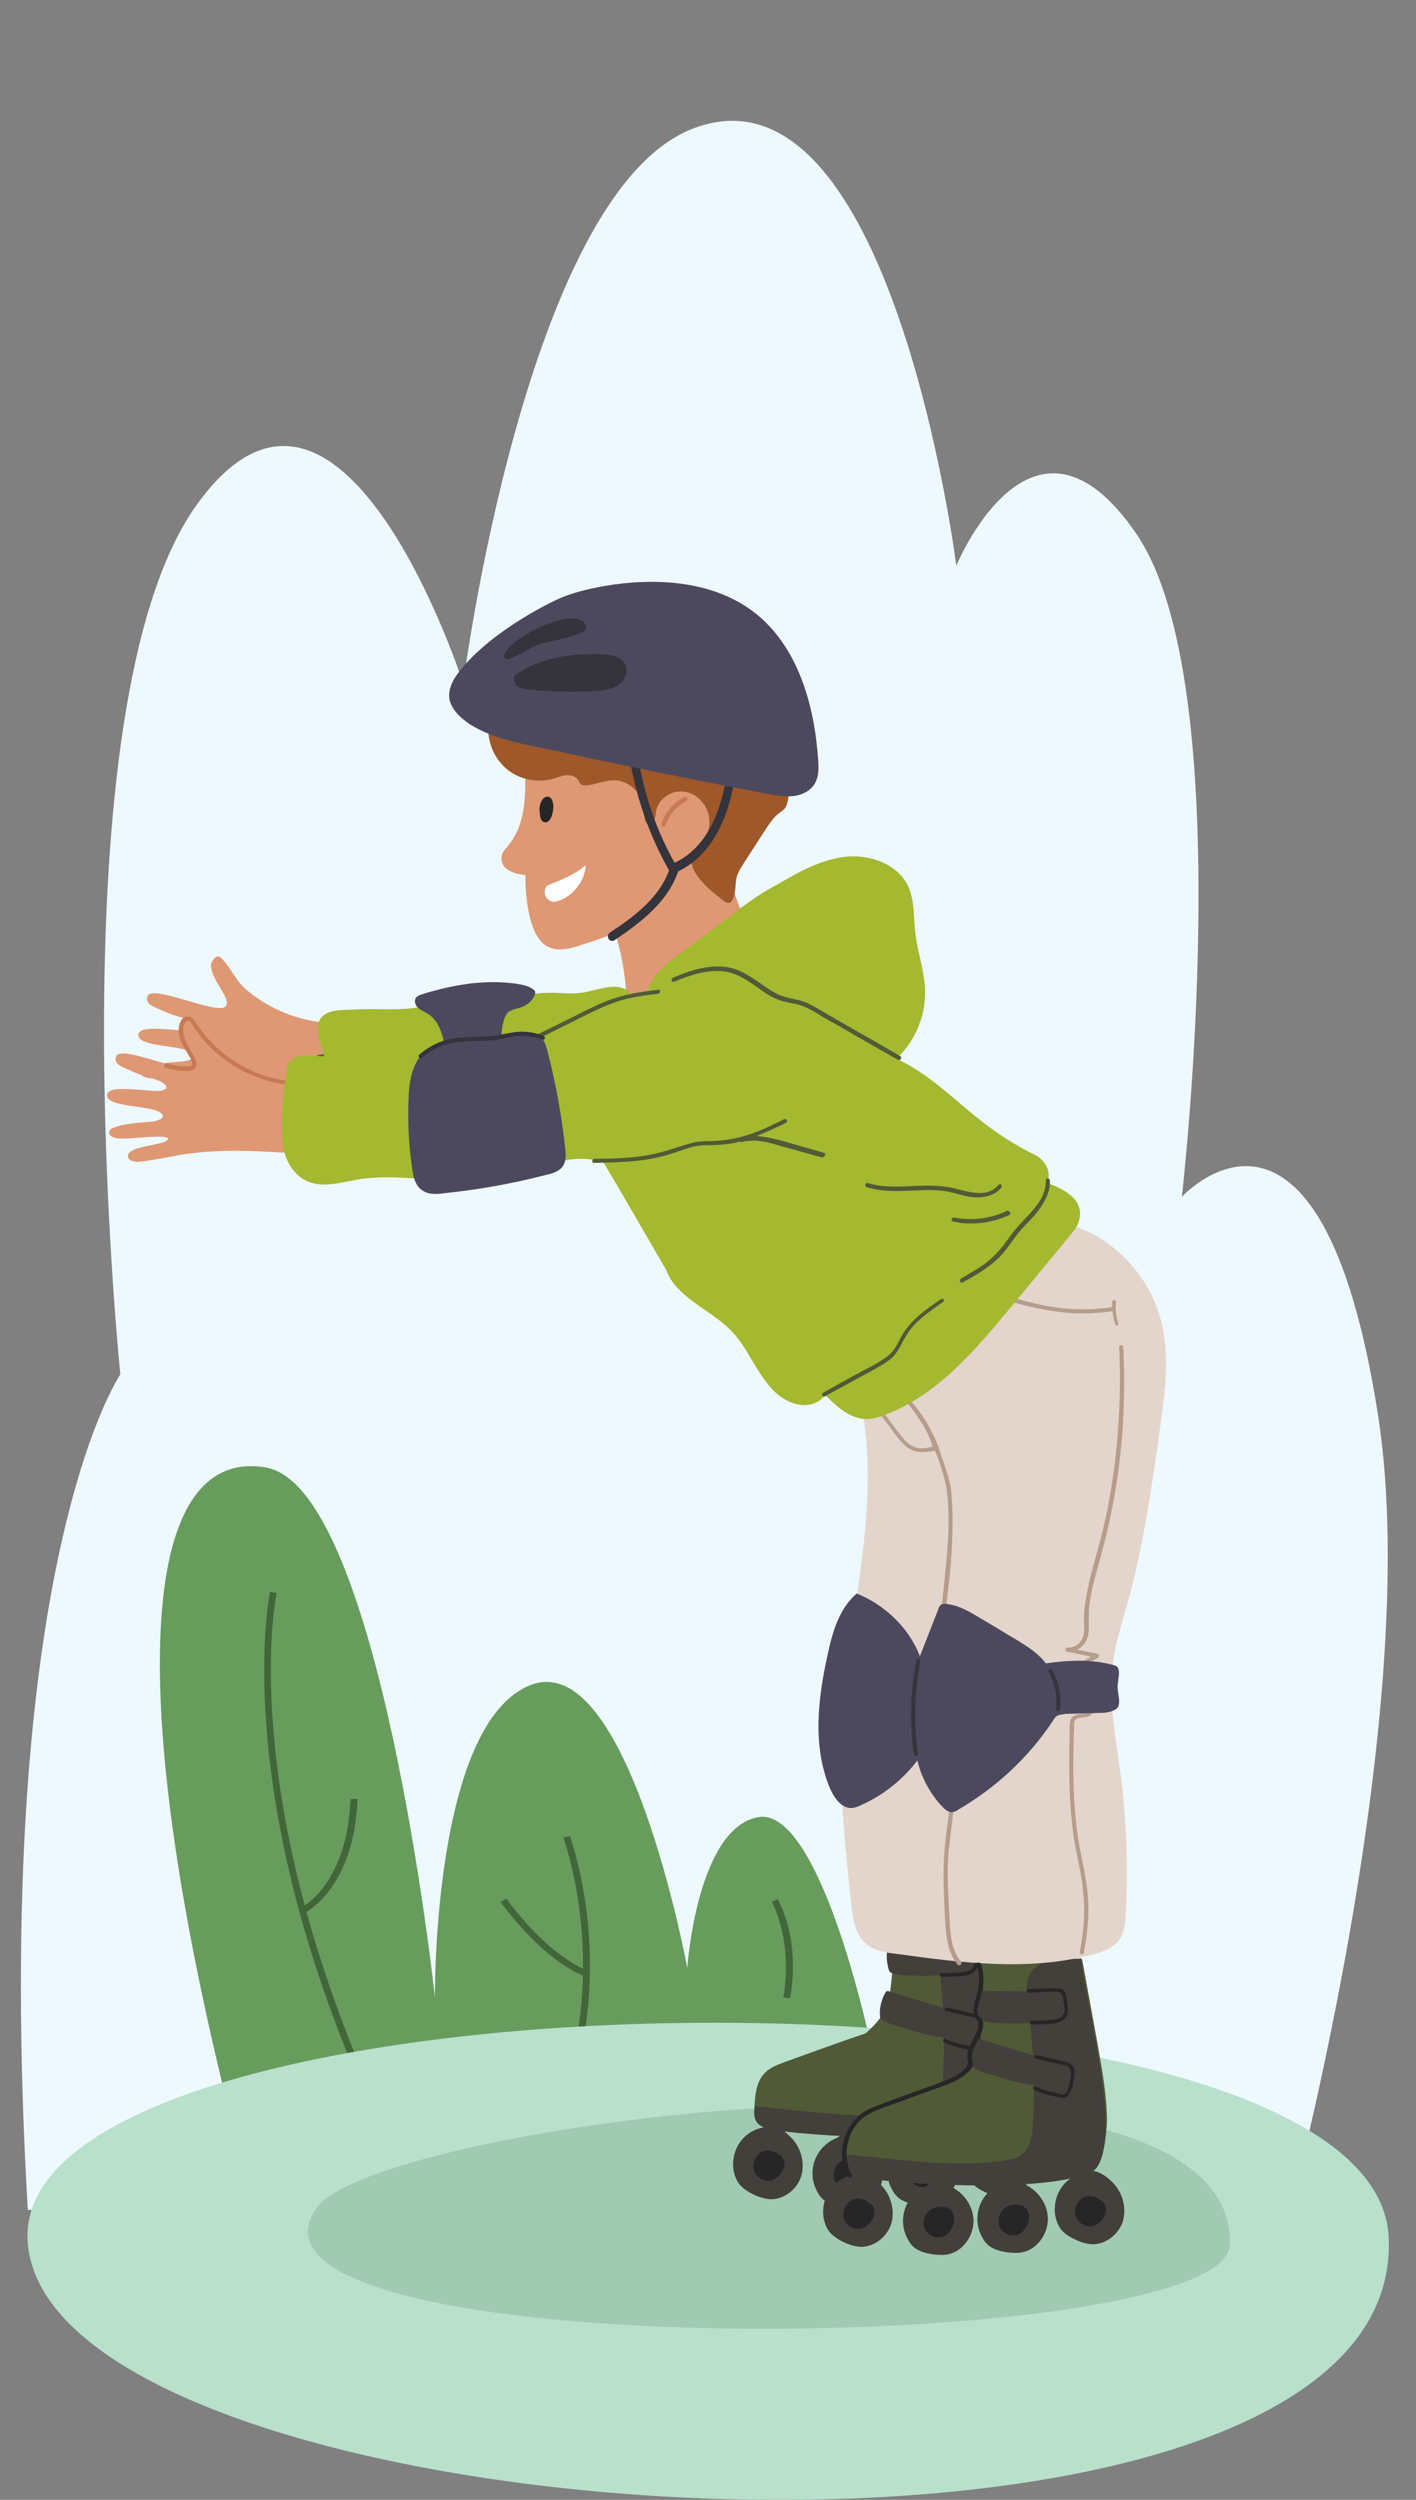 <?xml version="1.0" encoding="UTF-8"?>
<!-- Generator: Adobe Illustrator 27.8.0, SVG Export Plug-In . SVG Version: 6.00 Build 0)  -->
<svg xmlns="http://www.w3.org/2000/svg" xmlns:xlink="http://www.w3.org/1999/xlink" version="1.1" id="Livello_1" x="0px" y="0px" width="280px" height="494px" viewBox="0 0 280 494" style="enable-background:new 0 0 280 494;" xml:space="preserve">
<rect x="0" y="0" width="280" height="494" fill="#808080" stroke="none"/>
<style type="text/css">
	.st0{fill-rule:evenodd;clip-rule:evenodd;fill:#F2B186;}
	.st1{fill-rule:evenodd;clip-rule:evenodd;fill:#E0D5D8;}
	.st2{fill-rule:evenodd;clip-rule:evenodd;fill:#FFCAA6;}
	.st3{fill-rule:evenodd;clip-rule:evenodd;fill:#E74C25;}
	.st4{fill-rule:evenodd;clip-rule:evenodd;fill:#0A303A;}
	.st5{fill-rule:evenodd;clip-rule:evenodd;fill:#FA9837;}
	.st6{fill-rule:evenodd;clip-rule:evenodd;fill:#ED8629;}
	.st7{fill-rule:evenodd;clip-rule:evenodd;fill:#D7523C;}
	.st8{fill-rule:evenodd;clip-rule:evenodd;fill:#F15F46;}
	.st9{fill-rule:evenodd;clip-rule:evenodd;fill:#EFE6E8;}
	.st10{fill-rule:evenodd;clip-rule:evenodd;fill:#020D26;}
	.st11{fill:#EEF9FF;}
	.st12{fill:#679C5D;}
	.st13{fill:#42663A;}
	.st14{fill:#B8E0CB;}
	.st15{fill:#DA7256;}
	.st16{fill:#E9A491;}
	.st17{fill:#A0CAB1;}
	.st18{fill:#E59177;}
	.st19{fill:#FFFFFF;}
	.st20{fill:#CE6C59;}
	.st21{fill:#5A7BB7;}
	.st22{fill:#43649A;}
	.st23{fill:#2B3245;}
	.st24{fill:#F1D9A8;}
	.st25{fill:#C75944;}
	.st26{fill:#835452;}
	.st27{fill:#322624;}
	.st28{fill:#543B39;}
	.st29{fill:#4D2C13;}
	.st30{fill:#C46051;}
	.st31{fill:#362F35;}
	.st32{fill:#C2A476;}
	.st33{fill:#F7E5C4;}
	.st34{fill:#E6BA6B;}
	.st35{fill:#A4B830;}
	.st36{fill:#FFFFFA;}
	.st37{fill:#81065D;}
	.st38{fill:#592637;}
	.st39{fill:#CCD1FC;}
	.st40{fill:#588144;}
	.st41{fill:#462F2D;}
	.st42{fill:#3B3741;}
	.st43{fill:#5C5665;}
	.st44{fill:#E0B95A;}
	.st45{fill:#2A1950;}
	.st46{fill:#B692F3;}
	.st47{fill:#8D69D1;}
	.st48{fill:#F2D278;}
	.st49{fill:#351F64;}
	.st50{fill:#F9EA6A;}
	.st51{fill:#4B378E;}
	.st52{fill:#27242C;}
	.st53{fill:#454C85;}
	.st54{fill:#A8B2E4;}
	.st55{fill:#C7CFF4;}
	.st56{fill:#5E8060;}
	.st57{fill:#262625;}
	.st58{fill:#3E485F;}
	.st59{fill:#647497;}
	.st60{fill:#33332D;}
	.st61{fill:#6F6F6F;}
	.st62{fill:#E4BF7C;}
	.st63{fill:#23213A;}
	.st64{fill:#373666;}
	.st65{fill:#D09F52;}
	.st66{fill:#474954;}
	.st67{fill:#525252;}
	.st68{fill:#A8537D;}
	.st69{fill:#301C1C;}
	.st70{fill:#BD6194;}
	.st71{fill:#893563;}
	.st72{fill:#DDA9CD;}
	.st73{fill:#EFC3DF;}
	.st74{fill:#F6E0BA;}
	.st75{fill:#BCC5E7;}
	.st76{fill:#869DB4;}
	.st77{fill:#531616;}
	.st78{fill:#7A2020;}
	.st79{fill:#BE553A;}
	.st80{fill:#ACAFB9;}
	.st81{fill:#6B5B85;}
	.st82{fill:#D76E49;}
	.st83{fill:#82252D;}
	.st84{fill:#D15E44;}
	.st85{fill:#E48B74;}
	.st86{fill:#BF4731;}
	.st87{fill:#691C27;}
	.st88{fill:#4B3B44;}
	.st89{fill:#66515E;}
	.st90{fill:#CDD6F0;}
	.st91{fill:#6999E1;}
	.st92{fill:#A8CDFC;}
	.st93{fill:#7886C7;}
	.st94{fill:#4B506E;}
	.st95{fill:#6E7FA4;}
	.st96{fill:#88B4FB;}
	.st97{fill:#7066C7;}
	.st98{fill:#7A2A2A;}
	.st99{fill:#656FFA;}
	.st100{fill:#5750B2;}
	.st101{fill:#9C96F5;}
	.st102{fill:#5A90D9;}
	.st103{fill:#BBC3FC;}
	.st104{fill:#E3E1E1;}
	.st105{fill:#DE9874;}
	.st106{fill:#C67953;}
	.st107{fill:#4F5A37;}
	.st108{fill:#505A37;}
	.st109{fill:#433F3B;}
	.st110{fill:#262626;}
	.st111{fill:#9F582A;}
	.st112{fill:#35333C;}
	.st113{fill:#4C495E;}
	.st114{fill:#E3D5CB;}
	.st115{fill:#B69D8B;}
	.st116{fill:#36343D;}
	.st117{fill:#DED2CE;}
	.st118{fill:#EEEDC3;}
	.st119{fill:#D4D399;}
	.st120{fill:#9A9C56;}
	.st121{fill:#757726;}
	.st122{fill:#F1E9E7;}
	.st123{fill:#7A7674;}
	.st124{fill:#E89F7B;}
	.st125{fill:#5D514A;}
	.st126{fill:#D77D52;}
	.st127{fill:#503E37;}
	.st128{fill:#3D2F2A;}
	.st129{fill:#7B9FBB;}
	.st130{fill:#EDD6C7;}
	.st131{fill:#597DA4;}
	.st132{fill:#B79A69;}
	.st133{fill:#CE7960;}
	.st134{fill:#574E6C;}
	.st135{fill:#805648;}
	.st136{fill:#CA5844;}
	.st137{fill:#673D32;}
	.st138{fill:#F1E4D8;}
	.st139{fill:#3B3554;}
	.st140{fill:#C4AE7F;}
	.st141{fill:#D0B68B;}
	.st142{fill:#E9C719;}
	.st143{fill:#D99C22;}
</style>
<path class="st11" d="M5.5,436.7C-2,309,23.8,271.6,23.8,271.6S10.2,140,38.8,99.9c28.6-40.1,52.8,35.2,52.8,35.2  s12.4-96.6,45.2-109.6c39.4-15.6,52.3,86.3,52.3,86.3s15-36.5,35.6-6.3c20.7,30.2,9,131,9,131s27.4-29.9,38.8,43.2  c9.4,60.1-18.9,162.9-18.9,162.9L5.5,436.7z"></path>
<g>
	<path class="st12" d="M49.2,432.2c-24.9-92.1-23-146.8,3.4-142.2C75.2,294,86,394.7,86,394.7s-0.5-54.1,18.9-61.7   c19.3-7.6,31,55.9,31,55.9s1.9-27.6,14-29.8c12.1-2.2,21.9,43.3,21.9,43.3L49.2,432.2z"></path>
	<g>
		<path class="st13" d="M72.2,414.1c-26.8-60.8-18.9-99.2-18.8-99.5l1.3,0.2c-0.1,0.4-7.9,38.4,18.8,98.9L72.2,414.1z"></path>
	</g>
	<g>
		<path class="st13" d="M60.1,378.1l-0.6-1.1c0.1,0,9.2-4.6,9.8-21.5l1.4,0C70,373.2,60.5,377.9,60.1,378.1z"></path>
	</g>
	<g>
		<path class="st13" d="M115.4,402.5l-1.3-0.2c0-0.2,4-18.6-2.7-39.2l1.3-0.3C119.5,383.7,115.5,402.3,115.4,402.5z"></path>
	</g>
	<g>
		<path class="st13" d="M115.8,390.6c-0.3-0.1-7.6-2.4-16.8-14.7l1.1-0.7c8.9,11.9,16,14.2,16.1,14.2L115.8,390.6z"></path>
	</g>
	<g>
		<path class="st13" d="M156.2,394.9l-1.3-0.2c0-0.1,2.1-10.1-2.3-18.9l1.2-0.5C158.5,384.4,156.3,394.5,156.2,394.9z"></path>
	</g>
</g>
<path class="st14" d="M274.6,442.1c-2.8-58.4-274.2-55-269.1,1.3C10.8,502.9,278.2,518.9,274.6,442.1z"></path>
<path class="st17" d="M62.6,436.3c12-17.1,181.8-39,180.6,7.2C242.7,465.8,40.4,468,62.6,436.3z"></path>
<g>
	<path class="st105" d="M63.4,202c-5.5-0.7-10.8-3-15-6.7c-1.9-1.7-2.9-4.4-4.8-6.1c-0.9-0.8-1.9,1.1-1.9,1.4c0,3.2,4.3,6.9,2.9,8.3   c-1.7,1.7-14.4-4.4-15.4-2.1c-0.7,1.7,1.4,2.2,3.1,3c1.7,0.8,3.6,1.2,5.4,1.9c0.7,0.3,1.6,0.9,1.4,1.6c-0.5,1.4-12.5-1.7-11.7,1.5   c0.6,2.4,10.9,1.6,11,3.9c0,0.5-1.2,0.9-1.8,1c-2.9,0.3-5.5,0.3-8.1,1.3c-1.1,0.4-1.5,2.3,2.6,2.1c2.4-0.1,8.1-0.8,8.3-0.1   c0.2,1-4.6,1.3-6.5,2.1c-0.7,0.3-1.5,0.7-1.4,1.5c0.1,0.8,1.2,1,2.1,1c2.8-0.3,5.6-0.9,8.4-1.4c7.9-1.3,15.9-0.7,23.9-0.2   c-0.3-3.9-0.6-7.7-0.9-11.6C64.9,203.5,64.4,202.2,63.4,202z"></path>
	<path class="st105" d="M57.2,213.9c-5.5-0.7-10.8-3-15-6.7c-1.9-1.7-2.9-4.4-4.8-6.1c-0.9-0.8-1.9,1.1-1.9,1.4   c0,3.2,4.3,6.9,2.9,8.3c-1.7,1.7-14.4-4.4-15.4-2.1c-0.7,1.7,1.4,2.2,3.1,3c1.7,0.8,3.6,1.2,5.4,1.9c0.7,0.3,1.6,0.9,1.4,1.6   c-0.5,1.4-12.5-1.7-11.7,1.5c0.6,2.4,10.9,1.6,11,3.9c0,0.5-1.2,0.9-1.8,1c-2.9,0.3-5.5,0.3-8.1,1.3c-1.1,0.4-1.5,2.3,2.6,2.1   c2.4-0.1,8.1-0.8,8.3,0c0.2,1-4.6,1.3-6.5,2.1c-0.7,0.3-1.5,0.7-1.4,1.5c0.1,0.8,1.2,1,2.1,1c2.8-0.3,5.6-0.9,8.4-1.4   c7.9-1.3,15.9-0.7,23.9-0.2c-0.3-3.9-0.6-7.7-0.9-11.6C58.7,215.4,58.3,214,57.2,213.9z"></path>
	<path class="st106" d="M57.2,213.6c-5.1-0.5-10.1-2.8-13.9-6.2c-1-0.9-1.9-1.8-2.7-2.8c-0.4-0.5-0.8-1-1.2-1.5   c-0.4-0.5-0.7-1.1-1.1-1.6c-0.8-1-2.1-0.8-2.6,0.4c-0.6,1.2-0.4,2.6,0.1,3.8c0.3,0.8,0.7,1.5,1.2,2.3c0.2,0.3,0.4,0.7,0.6,1   c0.2,0.3,0.4,0.8,0.4,1.2c0,0.8-1.6,0.5-2.2,0.5c-0.9-0.1-1.9-0.3-2.8-0.5c-0.5-0.2-0.7,0.7-0.2,0.8c1.4,0.4,3,0.7,4.5,0.6   c0.6,0,1.1-0.2,1.4-0.7c0.2-0.5,0.1-1.1-0.1-1.6c-0.6-1.4-1.6-2.6-2.1-4.1c-0.2-0.7-0.4-1.5-0.2-2.3c0.1-0.7,0.7-1.7,1.4-0.9   c0.4,0.5,0.7,1.1,1.1,1.6c0.4,0.5,0.7,1,1.1,1.5c0.8,1,1.7,1.9,2.7,2.8c1.9,1.7,4.1,3.2,6.4,4.2c2.6,1.2,5.4,2,8.3,2.3   C57.7,214.5,57.7,213.6,57.2,213.6z"></path>
	<path class="st107" d="M84.9,207.9c-7.3,1.2-14.7-0.8-22,0.6c-0.5,0.1-0.3,0.9,0.2,0.8c7.3-1.4,14.7,0.6,22-0.6   C85.7,208.7,85.5,207.8,84.9,207.9z"></path>
	<g>
		<path class="st108" d="M198.2,419.6c-7.8,3.9-32.9,3-45.5,1.3c-1.2-0.2-2.6-0.7-3.2-1.8c-0.4-0.7-0.4-1.6-0.3-2.4    c0-0.2,0-0.3,0-0.5c0.1-2.3,0.4-4.7,1.8-6.3c1.1-1.3,2.8-1.9,4.4-2.5c5.3-1.9,10.5-3.8,15.8-5.6c1.9-1.7,3.3-3.3,4.1-5.2    c0.4-1.2,0.7-2.4,0.8-3.7c0.7-5.3,0.7-10.7,0.1-16.1c4.3,0.8,8.9,1.1,13.6,1c1.6,0,3.1-0.1,4.7-0.2c0.5,0,1-0.1,1.6-0.1    c0,0.1,0,0.2,0.1,0.3c1,5.5,2,10.9,3,16.4c0.9,5.2,1.9,10.4,1.9,15.7C200.8,412.6,200.5,418.5,198.2,419.6z"></path>
		<path class="st109" d="M198.2,419.6c-7.8,3.9-32.9,3-45.5,1.3c-1.2-0.2-2.6-0.7-3.2-1.8c-0.4-0.7-0.4-1.6-0.3-2.4    c0-0.2,0-0.3,0-0.5c2.6,0.3,5.1,0.5,7.6,0.8c7.9,0.8,15.9,1.6,23.7,0.5c1.3-0.2,2.7-0.4,3.8-1.3c1.8-1.4,2.1-4.1,2.2-6.4    c0.4-7.9,0-15.8-1.1-23.6c-0.2-1.6-0.5-3.3,0.1-4.8c0.6-1.8,2.4-3.1,4.2-3.6c0.1,0,0.2-0.1,0.3-0.1c1.4-0.3,2.9-0.3,4.3-0.1    c0.5,0,1.1,0.1,1.6,0.2c0,0,0,0,0,0c1,5.5,2,10.9,3,16.4c0.9,5.2,1.9,10.4,1.9,15.7C200.8,412.6,200.5,418.5,198.2,419.6z"></path>
		<g>
			<path class="st109" d="M151.9,420.3c-2.1,0.1-4.1,1.1-5.4,2.8c-1.3,1.7-1.8,3.9-1.4,6c0.2,0.9,0.5,1.7,1,2.4c0.8,1,1.9,1.7,3,2.2     c1,0.5,2.1,0.8,3.2,0.9c2.8,0.1,5.5-2.1,6.2-4.8c0.7-2.8-0.3-5.9-2.5-7.8C154.5,420.5,152.3,419.7,151.9,420.3z"></path>
			<path class="st110" d="M151.4,425c-1.6,0.2-2.7,2.1-2.4,3.7c0.4,1.6,2.3,2.7,3.8,2.1c0.7-0.3,1.3-0.8,1.7-1.4     c0.5-0.7,0.8-1.7,0.5-2.5c-0.2-0.6-0.8-1.1-1.4-1.4C153,425.1,152.1,424.9,151.4,425z"></path>
		</g>
		<g>
			<path class="st109" d="M197.6,419.8c-2.1,0.1-4.1,1.1-5.4,2.8c-1.3,1.7-1.8,3.9-1.4,6c0.2,0.9,0.5,1.7,1,2.4c0.8,1,1.9,1.7,3,2.2     c1,0.5,2.1,0.8,3.2,0.9c2.8,0.1,5.5-2.1,6.2-4.8c0.7-2.8-0.3-5.9-2.5-7.8C200.3,420,198,419.2,197.6,419.8z"></path>
			<path class="st110" d="M197.1,424.6c-1.6,0.2-2.7,2.1-2.4,3.7c0.4,1.6,2.3,2.7,3.8,2.1c0.7-0.3,1.3-0.8,1.7-1.4     c0.5-0.7,0.8-1.7,0.5-2.5c-0.2-0.6-0.8-1.1-1.4-1.4C198.7,424.6,197.8,424.5,197.1,424.6z"></path>
		</g>
		<g>
			<path class="st109" d="M180.5,422c-2,0.7-3.7,2.3-4.5,4.3c-0.8,2-0.7,4.3,0.3,6.2c0.4,0.8,0.9,1.5,1.6,2c1,0.7,2.2,1,3.5,1.2     c1.1,0.1,2.3,0.2,3.3-0.1c2.7-0.7,4.7-3.6,4.7-6.5c0-2.9-1.9-5.6-4.5-6.8C183.1,421.4,180.7,421.3,180.5,422z"></path>
			<path class="st110" d="M181.3,426.6c-1.5,0.7-2.1,2.8-1.3,4.2c0.8,1.4,2.9,1.9,4.2,0.9c0.6-0.5,1-1.1,1.3-1.9     c0.3-0.8,0.3-1.9-0.2-2.6c-0.4-0.6-1-0.9-1.7-1C182.8,426.2,182,426.3,181.3,426.6z"></path>
		</g>
		<g>
			<path class="st109" d="M165.7,422.4c-2,0.7-3.7,2.3-4.5,4.3c-0.8,2-0.7,4.3,0.3,6.2c0.4,0.8,0.9,1.5,1.6,2c1,0.7,2.2,1,3.5,1.2     c1.1,0.1,2.3,0.2,3.3-0.1c2.7-0.7,4.7-3.6,4.7-6.5c0-2.9-1.9-5.6-4.5-6.8C168.3,421.8,166,421.7,165.7,422.4z"></path>
			<path class="st110" d="M166.5,427c-1.5,0.7-2.1,2.8-1.3,4.2c0.8,1.4,2.9,1.9,4.2,0.9c0.6-0.5,1-1.1,1.3-1.9     c0.3-0.8,0.3-1.9-0.2-2.6c-0.4-0.6-1-0.9-1.7-1C168,426.6,167.2,426.7,166.5,427z"></path>
		</g>
		<path class="st109" d="M191.2,384.2c-5-0.1-9.9-0.1-14.9-0.2c-0.1,0-0.3,0-0.4,0.1c-0.2,0.1-0.2,0.3-0.3,0.5    c-0.4,1.5-0.3,3,0.1,4.5c0.1,0.2,0.1,0.4,0.3,0.6c0.2,0.2,0.4,0.2,0.6,0.3c1.2,0.3,2.5,0.4,3.8,0.4c3.4,0.1,6.7,0.1,10-0.7    c0.6-0.1,1.2-0.4,1.5-0.9c0.2-0.4,0.2-0.8,0.1-1.2c0-0.7-0.1-1.3-0.1-2C192,384.9,191.8,384.2,191.2,384.2z"></path>
		<path class="st109" d="M190.1,397.9c-4.8-1.5-9.5-2.9-14.3-4.4c-0.1,0-0.2-0.1-0.4,0c-0.2,0-0.3,0.2-0.4,0.4    c-0.7,1.3-1.1,2.8-1,4.3c0,0.2,0,0.5,0.1,0.6c0.1,0.2,0.3,0.3,0.5,0.4c1.1,0.7,2.4,1.1,3.6,1.4c3.2,1,6.5,2,9.8,2.2    c0.6,0,1.3,0,1.7-0.5c0.3-0.3,0.4-0.7,0.4-1.1c0.1-0.6,0.2-1.3,0.4-1.9C190.7,398.9,190.7,398.1,190.1,397.9z"></path>
		<path class="st110" d="M193.3,387c-0.1-0.7-0.2-1.4-0.3-2.1c-0.1-0.6-0.4-1-0.9-1.2c-0.6-0.2-1.2-0.2-1.8-0.2    c-1.6,0-3.2,0.1-4.8,0.2c-0.4,0-0.3,0.7,0.1,0.7c1.5-0.1,3-0.2,4.5-0.2c0.6,0,1.6-0.2,2,0.3c0.2,0.3,0.3,0.7,0.3,1    c0.1,0.4,0.1,0.7,0.2,1.1c0.1,0.7,0.3,1.5-0.2,2.2c-0.4,0.6-1.1,0.8-1.8,0.9c-1.4,0.2-2.9,0.2-4.4,0.2c-0.4,0-0.5,0.7,0,0.7    c1.4,0.1,2.8,0,4.1-0.1c1.1-0.1,2.4-0.5,2.9-1.7C193.4,388.2,193.3,387.6,193.3,387z"></path>
		<path class="st110" d="M194.5,401.9c0.1-0.6,0.2-1.3,0.2-2c-0.1-1.4-1.3-1.8-2.4-2c-1.7-0.4-3.4-0.8-5.1-1.2    c-0.4-0.1-0.6,0.6-0.2,0.7l4.8,1.1c0.6,0.1,1.4,0.2,1.8,0.7c0.5,0.5,0.4,1.4,0.3,2.1c-0.1,0.8-0.3,1.6-0.6,2.4    c-0.1,0.3-0.3,0.7-0.6,0.7c-0.3,0.1-0.7,0-1.1-0.1c-1.6-0.3-3.2-0.7-4.7-1.4c-0.4-0.2-0.6,0.5-0.2,0.7c1.3,0.6,2.7,1,4.1,1.3    c0.6,0.1,1.4,0.4,2,0.2c0.5-0.1,0.8-0.6,1-1.1C194.2,403.3,194.4,402.6,194.5,401.9z"></path>
	</g>
	<g>
		<path class="st108" d="M216,429.1c-7.8,3.9-32.9,3-45.5,1.3c-1.2-0.2-2.6-0.7-3.2-1.8c-0.4-0.7-0.4-1.6-0.3-2.4c0-0.2,0-0.3,0-0.5    c0.1-2.3,0.4-4.7,1.8-6.3c1.1-1.3,2.8-1.9,4.4-2.5c5.3-1.9,10.5-3.8,15.8-5.6c1.9-1.7,3.3-3.3,4.1-5.2c0.4-1.2,0.7-2.4,0.8-3.7    c0.7-5.3,0.7-10.7,0.1-16.1c4.3,0.8,8.9,1.1,13.6,1c1.6,0,3.1-0.1,4.7-0.2c0.5,0,1-0.1,1.6-0.1c0,0.1,0,0.2,0.1,0.3    c1,5.5,2,10.9,3,16.4c0.9,5.2,1.9,10.4,1.9,15.7C218.7,422,218.3,427.9,216,429.1z"></path>
		<path class="st109" d="M216,429.1c-7.8,3.9-32.9,3-45.5,1.3c-1.2-0.2-2.6-0.7-3.2-1.8c-0.4-0.7-0.4-1.6-0.3-2.4c0-0.2,0-0.3,0-0.5    c2.6,0.3,5.1,0.5,7.6,0.8c7.9,0.8,15.9,1.6,23.7,0.5c1.3-0.2,2.7-0.4,3.8-1.3c1.8-1.4,2.1-4.1,2.2-6.4c0.4-7.9,0-15.8-1.1-23.6    c-0.2-1.6-0.5-3.3,0.1-4.8c0.6-1.8,2.4-3.1,4.2-3.6c0.1,0,0.2-0.1,0.3-0.1c1.4-0.3,2.9-0.3,4.3-0.1c0.5,0,1.1,0.1,1.6,0.2    c0,0,0,0,0,0c1,5.5,2,10.9,3,16.4c0.9,5.2,1.9,10.4,1.9,15.7C218.7,422,218.3,427.9,216,429.1z"></path>
		<g>
			<path class="st109" d="M169.7,429.7c-2.1,0.1-4.1,1.1-5.4,2.8c-1.3,1.7-1.8,3.9-1.4,6c0.2,0.9,0.5,1.7,1,2.4c0.8,1,1.9,1.7,3,2.2     c1,0.5,2.1,0.8,3.2,0.9c2.8,0.1,5.5-2.1,6.2-4.8c0.7-2.8-0.3-5.9-2.5-7.8C172.4,429.9,170.1,429.1,169.7,429.7z"></path>
			<path class="st110" d="M169.2,434.5c-1.6,0.2-2.7,2.1-2.4,3.7c0.4,1.6,2.3,2.7,3.8,2.1c0.7-0.3,1.3-0.8,1.7-1.4     c0.5-0.7,0.8-1.7,0.5-2.5c-0.2-0.6-0.8-1.1-1.4-1.4C170.8,434.5,169.9,434.4,169.2,434.5z"></path>
		</g>
		<g>
			<path class="st109" d="M215.5,429.2c-2.1,0.1-4.1,1.1-5.4,2.8c-1.3,1.7-1.8,3.9-1.4,6c0.2,0.9,0.5,1.7,1,2.4c0.7,1,1.9,1.7,3,2.2     c1,0.5,2.1,0.8,3.2,0.9c2.8,0.1,5.5-2.1,6.2-4.8c0.7-2.8-0.3-5.9-2.5-7.8C218.1,429.4,215.9,428.6,215.5,429.2z"></path>
			<path class="st110" d="M215,434c-1.6,0.2-2.7,2.1-2.4,3.7c0.4,1.6,2.3,2.7,3.8,2.1c0.7-0.3,1.3-0.8,1.7-1.4     c0.5-0.7,0.8-1.7,0.5-2.5c-0.2-0.6-0.8-1.1-1.4-1.4C216.5,434,215.7,433.9,215,434z"></path>
		</g>
		<g>
			<path class="st109" d="M198.3,431.4c-2,0.7-3.7,2.3-4.5,4.3c-0.8,2-0.7,4.3,0.3,6.2c0.4,0.8,0.9,1.5,1.6,2c1,0.7,2.2,1,3.5,1.2     c1.1,0.1,2.3,0.2,3.3-0.1c2.7-0.7,4.7-3.6,4.7-6.5c0-2.9-1.9-5.6-4.5-6.8C200.9,430.8,198.6,430.7,198.3,431.4z"></path>
			<path class="st110" d="M199.1,436.1c-1.5,0.7-2.1,2.8-1.3,4.2c0.8,1.4,2.9,1.9,4.2,0.9c0.6-0.5,1-1.1,1.3-1.9     c0.3-0.8,0.3-1.9-0.2-2.6c-0.4-0.6-1-0.9-1.7-1C200.6,435.6,199.8,435.7,199.1,436.1z"></path>
		</g>
		<g>
			<path class="st109" d="M183.6,431.8c-2,0.7-3.7,2.3-4.5,4.3c-0.8,2-0.7,4.3,0.3,6.2c0.4,0.8,0.9,1.5,1.6,2c1,0.7,2.2,1,3.5,1.2     c1.1,0.1,2.3,0.2,3.3-0.1c2.7-0.7,4.7-3.6,4.7-6.5c0-2.9-1.9-5.6-4.5-6.8C186.1,431.2,183.8,431.1,183.6,431.8z"></path>
			<path class="st110" d="M184.3,436.5c-1.5,0.7-2.1,2.8-1.3,4.2c0.8,1.4,2.9,1.9,4.2,0.9c0.6-0.5,1-1.1,1.3-1.9     c0.3-0.8,0.3-1.9-0.2-2.6c-0.4-0.6-1-0.9-1.7-1C185.8,436,185,436.1,184.3,436.5z"></path>
		</g>
		<path class="st109" d="M209.1,393.6c-5-0.1-9.9-0.1-14.9-0.2c-0.1,0-0.3,0-0.4,0.1c-0.2,0.1-0.2,0.3-0.3,0.5    c-0.4,1.5-0.3,3,0.1,4.5c0.1,0.2,0.1,0.4,0.3,0.6c0.2,0.2,0.4,0.2,0.6,0.3c1.2,0.3,2.5,0.4,3.8,0.4c3.4,0.1,6.7,0.1,10-0.7    c0.6-0.1,1.2-0.4,1.5-0.9c0.2-0.4,0.2-0.8,0.1-1.2c0-0.7-0.1-1.3-0.1-2C209.8,394.3,209.6,393.6,209.1,393.6z"></path>
		<path class="st109" d="M208,407.3c-4.8-1.5-9.5-2.9-14.3-4.4c-0.1,0-0.2-0.1-0.4,0c-0.2,0-0.3,0.2-0.4,0.4c-0.7,1.3-1.1,2.8-1,4.3    c0,0.2,0,0.5,0.1,0.6c0.1,0.2,0.3,0.3,0.5,0.4c1.1,0.7,2.4,1.1,3.6,1.4c3.2,1,6.5,2,9.8,2.2c0.6,0,1.3,0,1.7-0.5    c0.3-0.3,0.4-0.7,0.4-1.1c0.1-0.6,0.2-1.3,0.4-1.9C208.5,408.3,208.5,407.5,208,407.3z"></path>
		<path class="st110" d="M211.1,396.4c-0.1-0.7-0.2-1.4-0.3-2.1c-0.1-0.6-0.4-1-0.9-1.2c-0.6-0.2-1.2-0.2-1.8-0.2    c-1.6,0-3.2,0.1-4.8,0.2c-0.4,0-0.3,0.7,0.1,0.7c1.5-0.1,3-0.2,4.5-0.2c0.6,0,1.6-0.2,2,0.3c0.2,0.3,0.3,0.7,0.3,1    c0.1,0.4,0.1,0.7,0.2,1.1c0.1,0.7,0.3,1.5-0.2,2.2c-0.4,0.6-1.1,0.8-1.8,0.9c-1.4,0.2-2.9,0.2-4.4,0.2c-0.4,0-0.5,0.7,0,0.7    c1.4,0.1,2.8,0,4.1-0.1c1.1-0.1,2.4-0.5,2.9-1.7C211.2,397.6,211.2,397,211.1,396.4z"></path>
		<path class="st110" d="M212.3,411.3c0.1-0.6,0.2-1.3,0.2-2c-0.1-1.4-1.3-1.8-2.4-2c-1.7-0.4-3.4-0.8-5.1-1.2    c-0.4-0.1-0.6,0.6-0.2,0.7l4.8,1.1c0.6,0.1,1.4,0.2,1.8,0.7c0.5,0.5,0.4,1.4,0.3,2.1c-0.1,0.8-0.3,1.6-0.6,2.4    c-0.1,0.3-0.3,0.7-0.6,0.7c-0.3,0.1-0.7,0-1.1-0.1c-1.6-0.3-3.2-0.7-4.7-1.4c-0.4-0.2-0.6,0.5-0.2,0.7c1.3,0.6,2.7,1,4.1,1.3    c0.6,0.1,1.4,0.4,2,0.2c0.5-0.1,0.8-0.6,1-1.1C212,412.7,212.2,412,212.3,411.3z"></path>
	</g>
	<path class="st105" d="M103.8,151c0.2,5.6,0.3,11.9-3.4,16.2c-0.5,0.6-1.1,1.2-1.2,2c-0.5,3.5,4.7,3.7,4.7,3.7s-0.3,11.2,4.1,14   c2.1,1.3,4.7,0.6,7.1-0.2c4-1.3,8.1-2.6,11.5-5.1c3.4-2.5,6-6.5,5.8-10.7c4.5-0.1,8.5-4.1,8.6-8.6c0-1.2-0.2-2.4-0.9-3.3   c-0.8-1.1-2.1-3.7-3.5-4c-3-0.7-6.3,1.7-9,3.3c-1.9-3.9-6.8-5.3-11.2-5.5C112.1,152.5,107.5,152.9,103.8,151z"></path>
	<path class="st105" d="M123.9,199c0-6.1-1.2-12.2-3.4-17.9c2.8-0.5,5.1-2.5,6.9-4.6c1.8-2.2,3.3-4.6,5.2-6.7   c3-3.2,6.9-5.5,11.2-6.4c-0.5,6.4,0.8,13,3.8,18.8c-4.7,4.9-9.8,9.3-15.2,13.4C129.7,197.5,126.7,199.3,123.9,199z"></path>
	<path class="st106" d="M135.3,157.5c-2.1,1.1-3.8,3-4.5,5.3c-0.2,0.5,0.6,0.8,0.8,0.3c0.7-2.1,2.2-3.8,4.1-4.8   C136.2,158,135.8,157.2,135.3,157.5z"></path>
	<path class="st110" d="M107.9,162.5c0.9,0,1.4-1.5,1.5-2.7c0.1-0.8-0.1-1.8-0.6-2.2c-0.5-0.4-1.2-0.1-1.6,0.5   c-0.4,0.6-0.6,1.5-0.5,2.2C106.8,161.3,106.8,162.5,107.9,162.5z"></path>
	<path class="st19" d="M108.4,174.9c0,0-1,0.5-0.6,2c0.2,0.7,0.9,1.2,1.6,1.3c0.4,0,0.7-0.1,1.1-0.2c2.8-1,5-3.7,5.3-6.7   c0,0,0-0.1,0-0.1c-0.1-0.2-0.3-0.1-0.4,0.1C113.4,173.1,108.4,174.9,108.4,174.9z"></path>
	<path class="st111" d="M96.6,142.8c-0.4,3.3,0.9,6.8,3.4,9c2.5,2.2,6.1,3,9.3,2.1c0.9-0.2,1.7-0.6,2.6-0.7c0.9-0.1,1.9,0.2,2.4,0.9   c0.2,0.3,0.3,0.7,0.6,0.9c0.3,0.2,0.6,0.2,0.9,0.2c2-0.1,3.9-1.1,5.8-1c3.1,0.1,5.9,3.1,5.8,6.2c0,1,0,2.5,1,2.5   c1,0,1.2-1.4,1.3-2.4c0.3-2.4,2.7-4.2,5.1-4.1c2.4,0.1,4.5,1.9,5.2,4.2c0.7,2.3,0,4.9-1.6,6.7c-0.6,0.6-1.2,1.2-1.5,2   c-0.4,1.2,0.1,2.4,0.8,3.5c1.4,2.1,3.4,3.7,5.4,5.2c0.3,0.3,0.8,0.5,1.2,0.4c0.2-0.1,0.4-0.3,0.5-0.5c0.8-1.4,0.5-3.1,0.9-4.7   c0.3-0.9,0.8-1.7,1.3-2.5c1.4-2.2,2.8-4.3,4.2-6.5c0.8-1.2,1.6-2.5,2.7-3.4c0.5-0.4,1.1-0.7,1.4-1.2c0.3-0.4,0.4-1,0.5-1.5   c0.5-2.4,0.9-5.2-0.5-7.3c-1.1-1.6-3.1-2.4-4.9-3.1c-3.6-1.3-7.3-2.6-10.9-3.9c-2.8-1-5.6-1.9-8.5-2.6c-4-0.9-8.2-1.2-12.3-1.5   c-3-0.2-6.1-0.4-9.1-0.6c-2.3-0.2-4.7-0.3-6.8,0.7C100.7,141,98.8,143.3,96.6,142.8z"></path>
	<path class="st112" d="M145.4,153.3c0.2-1.1-1.5-1.5-1.6-0.5c-1.1,6.8-3.6,14.5-10.4,17.7c-3.6-6.4-6-13.4-7.2-20.7   c-0.2-1.1-1.8-0.6-1.6,0.5c1.3,7.6,3.9,15,7.7,21.7c-2,5.5-7,9.2-11.7,12.3c-0.9,0.6-0.1,2.1,0.9,1.5c5.2-3.5,10.5-7.5,12.6-13.6   c0,0,0,0,0,0C141.3,168.7,144.2,160.8,145.4,153.3z"></path>
	<path class="st113" d="M90.3,133.4c-1.2,1.7-2,3.9-1.1,5.8c0.9,1.9,2.6,3.3,4.5,4.4c2.6,1.5,5.5,2.4,8.4,3.1   c1.8,0.5,3.7,0.8,5.5,1.2c1.5,0.3,3,0.6,4.6,1c13.2,2.8,26.4,5.5,39.7,8c1.7,0.3,3.4,0.6,5.1,0.4c1.7-0.2,3.4-1.1,4.2-2.6   c0.7-1.3,0.7-2.8,0.6-4.3c-0.7-11-4-22.8-12.8-29.5c-8.2-6.2-19.4-6.8-29.5-5.1c-3.2,0.6-6.4,1.3-9.4,2.7   C107.7,119.6,96,125.5,90.3,133.4z"></path>
	<path class="st112" d="M101.8,133.5c4.8-3.6,11.2-4.4,17.2-4.2c1.8,0.1,4,0.4,4.7,2.1c0.6,1.5-0.3,3.2-1.6,4.1   c-1.3,0.8-3,1-4.6,1.1c-4.5,0.2-9,0.1-13.4-0.4c-0.7-0.1-1.5-0.2-2-0.7C101.7,134.8,101.5,133.7,101.8,133.5z"></path>
	<path class="st112" d="M99.7,129.4c0.6-2.1,5.9-5.3,9.7-6.5c1.5-0.5,3.1-0.9,4.6-0.6c0.6,0.1,1.1,0.3,1.5,0.7   c0.4,0.4,0.5,1.1,0.1,1.6c-0.1,0.1-0.3,0.2-0.4,0.3c-2.5,1.3-5.5,1.5-8.2,2.3c-2.4,0.7-4.3,2.5-6.9,3.1   C99.8,130.2,99.6,129.6,99.7,129.4z"></path>
	<path class="st35" d="M64.4,210c-0.7-3.5-2.2-6.3-1.2-8.4c1.1-2.2,4.5-2,7-2.1c4.6-0.3,9.3,0.4,13.7-0.7c0.7-0.2,1.4-0.4,2.1-0.3   c0.7,0,1.3,0.3,2,0.3c0.6,0,1.2-0.2,1.8-0.3c3.9-1.1,8-1,12.1-1.5c2.1-0.3,4.2-0.8,6.3-0.8c2.2-0.1,4.5,0.3,6.7,0   c2.2-0.3,4.4-1.2,6.6-1.2c0.9,0,1.8,0.2,2.5,0.7c0.7,0.5,1.1,1.5,0.8,2.4c-2.9,1.6-5.8,3.3-8.6,5c-1.6,1-3.1,2-4.9,2.6   c-1.9,0.6-3.9,0.7-5.8,0.8c-6,0.5-11.9,1.6-17.7,3c-3.9,0.9-7.8,1.8-11.8,2.2C72.1,211.8,68,211.5,64.4,210z"></path>
	<path class="st114" d="M170.3,277.5c4.1,20.9-2.8,42.3-3.9,63.6c-0.6,11.7,0.7,23.4,1.9,35c0.3,3,0.8,6.4,3.2,8.2   c1.6,1.2,3.7,1.6,5.7,1.8c13,1.8,26.4,3.5,39,0.1c2-0.5,4.1-1.3,5.2-3c0.9-1.4,1.1-3.1,1.2-4.7c0.5-9,0.2-18.1-0.9-27.1   c-1-7.6-2.6-15.3-1.6-22.9c0.5-4,1.8-7.9,2.9-11.8c3.1-11.3,4.8-23,6.4-34.6c1-7.1,2-14.4,0.1-21.4c-2.1-7.9-8.1-14.8-15.7-17.9   c-0.6-0.3-1.3-0.5-2-0.4c-0.8,0.1-1.5,0.7-2.2,1.2C195.8,254.9,182.1,266.3,170.3,277.5z"></path>
	<path class="st115" d="M190,387.6c-1.8-2.2-2.1-5.2-2.2-7.9c-0.2-3.3-0.4-6.6-0.4-9.9c0-3.4,0.5-6.7,0.9-10   c0.4-3.3,0.6-6.6,0.4-9.9c-0.3-6.6-1.6-13-2-19.6c-0.4-6.4,0.4-12.7,1.1-19c0.6-5.7,0.8-13,0.2-17.3c-0.2-1.4-0.7-3-1.6-5.6   c-0.3-0.9-0.6-1.7-0.9-2.6c-0.6-1.8-1.5-3.3-2.2-4.6c-1.2-2-2.6-3.7-4-5.5c-0.3-0.4-0.9,0.2-0.6,0.6c2.3,2.9,4.7,6,5.7,9.6   c-1.1,0.2-2.3,0.5-3.4,0.1c-1-0.3-1.8-1-2.4-1.8c-1.6-1.8-2.9-3.8-4.3-5.7c-0.3-0.4-1.1,0-0.7,0.4l2.6,3.4c0.7,1,1.4,2,2.2,2.8   c0.7,0.8,1.6,1.4,2.6,1.7c1.2,0.3,2.7,0.1,3.9-0.1c0,0.1,0.7,1.7,0.8,2.1c0.5,1.5,1.1,3.4,1.4,5c1.7,10.9-1.8,23.1-1.3,34.9   c0.2,6.6,1.6,13.2,2,19.8c0.2,3.3,0.2,6.6-0.2,10c-0.4,3.3-0.9,6.6-1,9.9c-0.1,3.8,0.1,7.6,0.3,11.4c0.2,3,0.5,6.1,2.5,8.5   C189.8,388.6,190.4,388,190,387.6z"></path>
	<path class="st115" d="M221.1,261.4c-0.4-1.3-0.6-2.7-0.4-4.1c0-0.2-0.2-0.4-0.4-0.4c-0.2,0-0.4,0.2-0.4,0.4c0,0.3,0,0.7,0,1   c-3.3,0.5-6.7,0.6-10.1,0.2c-3.4-0.4-6.8-1.3-10.1-2.2c-0.5-0.1-0.7,0.7-0.2,0.8c3.4,1,6.8,1.8,10.4,2.2c3.4,0.4,6.8,0.3,10.1-0.2   c0.1,0.8,0.2,1.7,0.5,2.5C220.5,262.2,221.3,262,221.1,261.4z"></path>
	<path class="st35" d="M64.1,208.7c-2.3,0.1-5.2-0.8-6.7,1c-0.4,0.5-0.6,1.3-0.7,1.9c-0.8,4.4-1.1,8.8-0.9,13.3   c0.1,2.2,0.7,4.3,2,6.1c3.5,4.6,8.4,2.9,12.9,2.1c9.7-1.6,19.7,1.8,29.2-0.4c6.5-1.5,13.2-5.4,19.5-2.9c4.1,6.9,8.1,13.9,12.3,21.1   c2.1,5.7,9,7.9,13.1,12.3c2,2.1,3.3,4.7,4.8,7.1c1.5,2.4,3.2,4.9,5.7,6.3c2.5,1.4,5.8,1.7,7.9-0.9c2.2,2.2,4.7,4.5,7.7,4.7   c1.5,0.1,2.9-0.3,4.3-0.9c10-3.8,17.3-12.3,24.2-20.6c4.3-5.2,8.5-10.3,12.8-15.5c0.4-0.5,0.8-1.1,1-1.7c1.7-4.4-2.7-6.8-6.4-8   c1.5-1.7-0.2-4.6-2.2-5.5c-12.8-6.3-17-14-27.3-19c3.8-3.6,5.9-8.8,5.6-14c-0.2-3.7-1.5-7.2-1.9-10.8c-0.4-3.1-0.1-6.4-1.4-9.2   c-2-4.4-7.5-6.4-12.3-5.9c-4.8,0.5-9.2,2.9-13.6,5.5c-3.3,1.7-6.3,3.9-9.3,6.2c-3.3,2.5-6.6,5-10,7.5c-2.2,1.6-4.4,3.3-5.6,5.7   c-0.3,0.6-0.6,1.4-1.2,1.8c-0.4,0.2-0.9,0.3-1.3,0.3c-2.6,0.4-5.2,1.1-7.7,2.2c-0.3,0.1-6.8,4-13,6.7   C92.2,210.5,77.4,208,64.1,208.7z"></path>
	<path class="st108" d="M130.1,195.6c-3.4,0.4-6.8,0.9-10.1,2.2c-3.2,1.3-6.3,3-9.4,4.5c-1.9,0.9-3.7,1.8-5.6,2.8   c-0.5,0.2-0.1,1,0.4,0.7c3.1-1.6,6.3-3.1,9.4-4.7c3-1.5,6.1-3,9.4-3.8c1.9-0.4,3.8-0.7,5.8-0.9   C130.7,196.3,130.7,195.5,130.1,195.6z"></path>
	<path class="st108" d="M186.1,256.7c-2.9,2-6,4.1-7.8,7.3c-0.5,0.8-0.8,1.7-1.4,2.5c-0.5,0.8-1.3,1.5-2.1,2   c-1.7,1.2-3.7,2.1-5.5,3.1c-2.2,1.2-4.4,2.4-6.5,3.6c-0.5,0.3-0.1,1,0.4,0.7c1.9-1.1,3.9-2.1,5.8-3.2c1.9-1,3.8-2,5.6-3.1   c0.8-0.5,1.5-1,2.1-1.6c0.6-0.7,1.1-1.5,1.5-2.3c0.9-1.7,1.8-3.2,3.2-4.5c1.5-1.4,3.2-2.6,4.9-3.8   C187,257.1,186.5,256.4,186.1,256.7z"></path>
	<path class="st108" d="M206.8,233.3c0.1,3.6-2.9,6.2-5.1,8.6c-1.2,1.3-2.2,2.7-3.2,4.1c-1.1,1.4-2.3,2.6-3.7,3.7   c-1.5,1.1-3.2,2-4.8,3c-0.5,0.3,0,1,0.4,0.7c3.1-1.7,6.2-3.5,8.4-6.3c1.1-1.4,2.1-3,3.3-4.3c1.2-1.3,2.6-2.6,3.6-4.1   c1.1-1.6,2-3.4,1.9-5.4C207.6,232.7,206.7,232.7,206.8,233.3z"></path>
	<path class="st108" d="M178,208.7c-3.1-1.8-6.2-3.6-9.4-5.4c-1.6-0.9-3.1-1.8-4.7-2.7c-1.5-0.9-3-1.8-4.5-2.5   c-1.5-0.6-3-0.7-4.5-1.2c-1.3-0.4-2.6-1.2-3.7-2c-2.4-1.6-4.6-3.4-7.6-3.8c-3.6-0.5-7.2,0.7-10.5,2.1c-0.5,0.2-0.3,1,0.2,0.8   c2.9-1.2,6.1-2.3,9.3-2.1c3,0.2,5.3,1.9,7.7,3.6c1.1,0.8,2.2,1.5,3.5,2c1.4,0.6,2.9,0.7,4.3,1.1c1.6,0.5,3.1,1.4,4.5,2.3   c1.5,0.9,3.1,1.7,4.6,2.6c3.4,2,6.8,3.9,10.3,5.9C178,209.7,178.5,209,178,208.7z"></path>
	<path class="st113" d="M88.1,207.7c-0.4-2.7-1.1-5.8-3.4-7.3c-0.6-0.4-1.4-0.7-2-1.2c-0.6-0.5-0.9-1.5-0.4-2.1   c0.3-0.3,0.7-0.5,1.1-0.6c6.1-1.9,12.4-3,18.7-2.1c1.2,0.2,2.4,0.4,3.3,1.1c0.2,0.1,0.4,0.3,0.4,0.5c0.1,0.2,0,0.5-0.1,0.7   c-0.6,1.4-2,2.3-3.5,2.6c-0.6,0.2-1.2,0.3-1.7,0.7c-0.3,0.3-0.5,0.7-0.7,1.1c-0.5,1.4-0.7,2.9-0.6,4.3c0,0.3,0,0.7-0.2,0.9   c-0.1,0.1-0.3,0.1-0.5,0.2C95.2,206.7,91.6,207.1,88.1,207.7z"></path>
	<path class="st113" d="M84.8,207.3c-3.1,1.8-3.9,6-4,9.6c-0.2,4.6,0,9.3,0.7,13.9c0.2,1.7,0.6,3.6,2.1,4.5c1.2,0.8,2.8,0.7,4.2,0.5   c6.8-0.7,13.5-1.9,20.1-3.6c1.4-0.3,3-0.8,3.6-2.1c0.4-0.8,0.4-1.8,0.3-2.8c-0.7-6.7-1.9-13.3-3.6-19.8c-0.3-1.1-0.7-2.3-1.7-3   c-1-0.6-2.3-0.5-3.5-0.3C96.7,205.4,89.8,204.4,84.8,207.3z"></path>
	<path class="st108" d="M162.9,227.8c-2.8-0.8-5.6-1.6-8.4-2.4c-1.6-0.4-3.2-0.8-4.9-0.9c2-0.8,3.9-1.7,5.8-2.6   c0.5-0.2,0.1-1-0.4-0.7c-2.2,1.1-4.5,2.2-6.9,3c-2.4,0.8-4.8,1.2-7.3,1.3c-1.3,0-2.5,0-3.7,0.3c-1.2,0.3-2.5,0.7-3.7,1.1   c-2.4,0.8-4.9,1.4-7.4,1.7c-2.8,0.3-5.7,0.4-8.5,0.4c-0.5,0-0.5,0.9,0,0.8c5.1-0.1,10.3-0.2,15.2-1.8c1.2-0.4,2.4-0.8,3.6-1.2   c1.3-0.4,2.6-0.5,3.9-0.5c2.1,0,4.1-0.2,6.1-0.7c0.1,0.1,0.2,0.1,0.3,0.1c2.7-0.7,5.4,0,7.9,0.8c2.7,0.7,5.3,1.5,8,2.2   C163.2,228.7,163.4,227.9,162.9,227.8z"></path>
	<path class="st108" d="M197.4,234.2c-2.4,2.8-6.4,1.1-9.3,0.5c-3.5-0.7-7-0.3-10.5-0.2c-2,0-4-0.1-6-0.7c-0.5-0.2-0.7,0.7-0.2,0.8   c3.6,1.1,7.3,0.7,11,0.6c1.9-0.1,3.8,0,5.6,0.4c1.8,0.4,3.6,1.1,5.5,1c1.6,0,3.3-0.5,4.4-1.8C198.4,234.3,197.8,233.7,197.4,234.2z   "></path>
	<path class="st108" d="M199.1,239.3c-3.2,1.5-6.9,2-10.4,1.3c-0.5-0.1-0.8,0.7-0.2,0.8c3.7,0.8,7.6,0.3,11.1-1.3   C200,239.8,199.6,239.1,199.1,239.3z"></path>
	<path class="st112" d="M107.5,204.7c-1.6-0.6-3.2-0.9-4.9-0.8c-1.7,0.1-3.4,0.6-5.1,0.8c-3.4,0.4-6.9-0.1-10.2,1.1   c-1.6,0.6-3.1,1.5-4.4,2.6c-0.4,0.4,0.2,1,0.6,0.6c1.5-1.3,3.2-2.2,5.1-2.7c2.1-0.6,4.2-0.5,6.3-0.6c1,0,2-0.1,3-0.2   c1.1-0.1,2.1-0.4,3.1-0.6c2.1-0.4,4.2-0.2,6.2,0.5C107.7,205.7,108,204.9,107.5,204.7z"></path>
	<path class="st115" d="M222.1,266.2c0-0.5-0.9-0.5-0.8,0c0.4,8.3,0,16.6-1.1,24.8c-0.6,4.1-1.3,8.1-2.3,12.1c-1,4-2.3,7.9-3,11.9   c-0.2,1.1-0.4,2.2-0.5,3.3c-0.1,1.2-0.1,2.3,0,3.5c0,1-0.2,2-0.9,2.8c-0.6,0.7-1.5,1-2.4,1c-0.5,0-0.6,0.7-0.1,0.8   c1.6,0.3,3.1,0.6,4.7,1c-1.1,0.6-2.2,1.2-3.4,1.9c-0.5,0.3-0.1,1,0.4,0.7c1.5-0.8,2.9-1.6,4.4-2.4c0.3-0.2,0.3-0.7-0.1-0.8   c-1.3-0.3-2.6-0.5-4-0.8c0.8-0.4,1.4-1,1.8-1.8c0.4-0.8,0.5-1.7,0.5-2.6c0-1.1,0-2.1,0-3.2c0.3-4.3,1.8-8.4,2.8-12.5   c2.2-8.2,3.5-16.7,4-25.2C222.3,275.9,222.4,271,222.1,266.2z"></path>
	<path class="st115" d="M215.3,338.2c-0.3,0.4-0.9,0.4-1.4,0.5c-0.5,0-1,0.1-1.4,0.3c-0.5,0.2-0.8,0.7-0.9,1.2   c-0.1,0.8-0.1,1.7-0.1,2.5c-0.1,3.5-0.1,7,0,10.5c0.1,3.5,0.4,7,0.9,10.4c0.6,3.5,1.5,6.9,1.8,10.4c0.4,3.9,0.1,7.9-0.7,11.7   c-0.1,0.5,0.7,0.8,0.8,0.2c0.7-3.3,1-6.7,0.9-10.1c-0.2-3.5-0.9-6.8-1.6-10.2c-1.3-6.9-1.5-13.9-1.3-20.9c0-1,0-2,0.1-3   c0-0.7-0.2-1.8,0.6-2.1c1-0.4,2.2,0,3-1C216.3,338.2,215.6,337.8,215.3,338.2z"></path>
	<path class="st113" d="M169.4,314.9c-3.4,2.9-4.8,7.6-5.7,11.9c-2,8.9-3.1,18.4,0.5,26.8c0.8,1.7,2.1,3.6,4,3.7   c0.7,0,1.5-0.3,2.1-0.6c4.3-1.9,8.2-5,11.1-8.8c0.8,3.4,2.6,6.7,5,9.2c0.5,0.5,1.1,1,1.8,1c0.5,0,0.9-0.2,1.3-0.5   c7.4-4.3,13.9-10.3,18.6-17.4c0.3-0.5,0.6-1,1.1-1.2c0.4-0.2,0.9-0.2,1.4-0.3c2.2-0.1,4.4-0.1,6.6-0.2c1.2,0,2.4-0.1,3.4-0.7   c1.3-0.8,0.4-2.9,0.4-4.4c0-1.6,0.9-3.9-0.6-4.3c-4.2-1.2-8.6-1.1-13.6-0.4c-1.5-2-3.6-3.3-5.7-4.6c-2.4-1.4-4.8-2.9-7.2-4.3   c-2-1.2-4.1-2.5-6.5-2.8c-0.4-0.1-0.9-0.1-1.3,0.1c-0.3,0.2-0.5,0.6-0.6,1c-1.2,3.1-2.4,6.1-3.6,9.2   C179.7,321.5,174.7,317,169.4,314.9z"></path>
	<path class="st116" d="M182,328.3c0.1-0.5-0.7-0.8-0.8-0.2c-1.2,6.1-1.4,12.4-0.5,18.6c0.1,0.5,0.9,0.3,0.8-0.2   C180.7,340.4,180.8,334.3,182,328.3z"></path>
	<path class="st116" d="M208.1,330.1c-0.3-0.5-1-0.1-0.7,0.4c1.2,2.2,1.7,4.7,1.4,7.2c-0.1,0.5,0.8,0.5,0.8,0   C209.9,335.1,209.4,332.5,208.1,330.1z"></path>
	<path class="st110" d="M193.3,397.7c-0.1-0.9,0.2-1.8,0.5-2.7c0.7-2.2,1-4.7,0.1-6.9c-0.2-0.5-1-0.3-0.8,0.2   c0.9,2.3,0.5,4.5-0.2,6.8c-0.4,1.4-0.8,3.3,0.5,4.3c0.3,1.3-0.4,2.5-1,3.6c-0.6,1.1-1.2,2.3-1.1,3.6c0,0.4,0.2,0.8,0.1,1.2   c-0.1,0.4-0.4,0.8-0.7,1.1c-0.6,0.6-1.2,1-1.9,1.4c-1.5,0.8-3.1,1.3-4.7,1.9c-3.6,1.3-7.3,2.6-10.9,4c-1.4,0.5-2.7,1.2-3.8,2.3   c-0.9,0.9-1.6,2-2.1,3.2c-1.1,2.7-1.1,5.8,0.4,8.4c0.3,0.5,1,0.1,0.7-0.4c-1.6-2.9-1.2-6.7,0.6-9.4c1.1-1.6,2.6-2.6,4.4-3.3   c2.2-0.9,4.5-1.6,6.8-2.5c2.2-0.8,4.4-1.6,6.6-2.4c1.8-0.7,3.6-1.5,4.9-2.9c0.3-0.3,0.5-0.6,0.6-1c0.1-0.5,0-1-0.1-1.5   c-0.1-0.8,0.2-1.6,0.6-2.4c0.6-1.4,1.7-2.8,1.6-4.4c0-0.5-0.1-0.8-0.4-1.1C193.5,398.5,193.4,398.1,193.3,397.7z"></path>
</g>
</svg>
